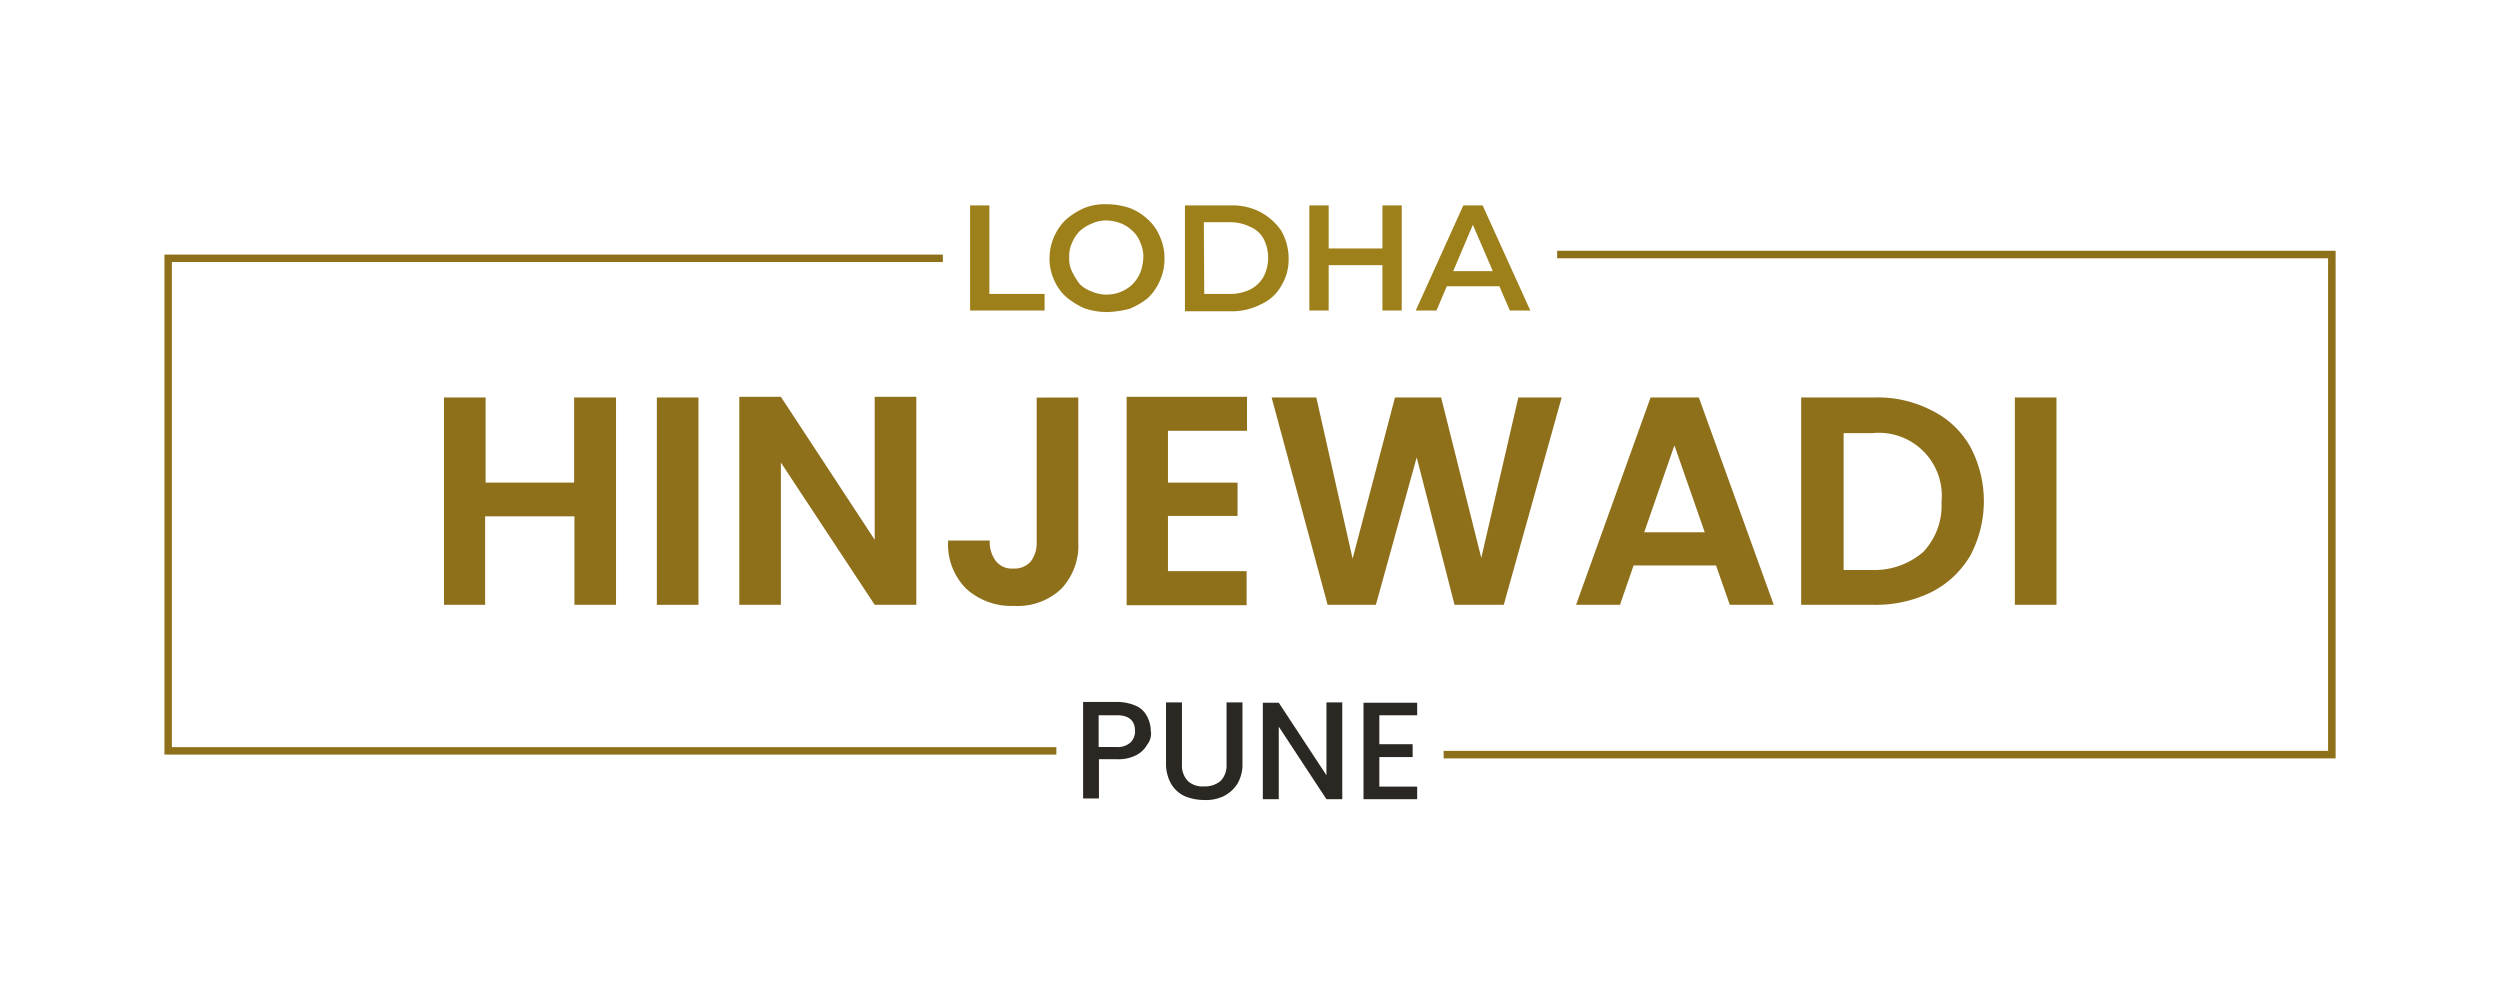<svg id="Layer_1" data-name="Layer 1" xmlns="http://www.w3.org/2000/svg" viewBox="0 0 259 104"><defs><style>.cls-1{fill:#9e801b;}.cls-2{fill:#8e6f1a;}.cls-3{fill:#2b2823;}.cls-4,.cls-5{fill:none;stroke:#8e6f1a;stroke-miterlimit:10;}.cls-4{stroke-width:0.78px;}.cls-5{stroke-width:0.77px;}</style></defs><path class="cls-1" d="M100.5,32.17V21.28h2v9.17h5.72v1.72Z"/><path class="cls-1" d="M114.69,32.33a7.29,7.29,0,0,1-2.36-.4,7.64,7.64,0,0,1-1.88-1.17A5.06,5.06,0,0,1,109.2,29a5.33,5.33,0,0,1-.47-2.2,5.64,5.64,0,0,1,1.72-4.07,7.67,7.67,0,0,1,1.88-1.18,5.8,5.8,0,0,1,2.36-.39,7.56,7.56,0,0,1,2.35.39,5.86,5.86,0,0,1,1.88,1.18,4.85,4.85,0,0,1,1.25,1.8,5.24,5.24,0,0,1,.47,2.27,5.46,5.46,0,0,1-.47,2.27,5.65,5.65,0,0,1-1.25,1.81A7.64,7.64,0,0,1,117,32,10.5,10.5,0,0,1,114.69,32.33Zm0-1.81a3.85,3.85,0,0,0,2.66-1.09,3.91,3.91,0,0,0,.78-1.18,5,5,0,0,0,.32-1.57,3.41,3.41,0,0,0-.32-1.56,3,3,0,0,0-.78-1.18,3.75,3.75,0,0,0-1.17-.78,4.55,4.55,0,0,0-1.49-.32,3.45,3.45,0,0,0-1.57.32,4.27,4.27,0,0,0-1.26.78,3.85,3.85,0,0,0-.78,1.18,3.35,3.35,0,0,0-.31,1.56,3,3,0,0,0,.31,1.49,7.61,7.61,0,0,0,.78,1.26,3.58,3.58,0,0,0,1.26.78A3.91,3.91,0,0,0,114.69,30.52Z"/><path class="cls-1" d="M122.76,32.17V21.28h4.78a6.29,6.29,0,0,1,3.06.7,6.16,6.16,0,0,1,2.11,1.88,5.72,5.72,0,0,1,.79,2.9,5.18,5.18,0,0,1-.79,2.9,4.47,4.47,0,0,1-2.11,1.88,6.51,6.51,0,0,1-3.06.71h-4.78Zm2-1.72h2.66A4.72,4.72,0,0,0,129.5,30a3.33,3.33,0,0,0,1.41-1.34,4.32,4.32,0,0,0,0-3.92,2.79,2.79,0,0,0-1.41-1.25,4.72,4.72,0,0,0-2.12-.47h-2.66Z"/><path class="cls-1" d="M137.65,32.17h-2V21.28h2Zm5.8-4.7h-6V25.74h6Zm-.23-6.19h2V32.17h-2Z"/><path class="cls-1" d="M146.67,32.17l4.93-10.89h2l4.94,10.89h-2.12l-4.23-9.8h.79l-4.16,9.8Zm2.27-2.51.55-1.57h5.88l.54,1.57Z"/><path class="cls-2" d="M63.82,41.18V62.66H59.51V53.49H50.26v9.17H46V41.18h4.31V50h9.17V41.18Z"/><path class="cls-2" d="M72.36,41.18V62.66H68.05V41.18Z"/><path class="cls-2" d="M94.93,62.66H90.62L80.9,47.92V62.66H76.59V41.11H80.9l9.72,14.81V41.11h4.31Z"/><path class="cls-2" d="M111.71,41.18v15a6.51,6.51,0,0,1-1.8,4.86,6.59,6.59,0,0,1-4.86,1.73A6.93,6.93,0,0,1,100.11,61a6.47,6.47,0,0,1-1.88-5h4.31a3.24,3.24,0,0,0,.62,2.11,2.09,2.09,0,0,0,1.81.79,2.25,2.25,0,0,0,1.8-.71,3.16,3.16,0,0,0,.63-2v-15Z"/><path class="cls-2" d="M121,44.63V50h7.21v3.45H121v5.72h8.15v3.53H116.72V41.11h12.47v3.52Z"/><path class="cls-2" d="M161.79,41.18l-6,21.48h-5.1l-3.92-15.28-4.23,15.28h-5l-5.8-21.48h4.63l3.76,16.7,4.39-16.7h4.78l4.16,16.62,3.84-16.62Z"/><path class="cls-2" d="M177.78,58.58h-8.54l-1.41,4.08h-4.55L171,41.18h5l7.76,21.48h-4.55Zm-1.17-3.44-3.14-9-3.13,9Z"/><path class="cls-2" d="M200.12,42.52a9.26,9.26,0,0,1,4,3.76,12,12,0,0,1,0,11.28,9.77,9.77,0,0,1-4,3.77,13.09,13.09,0,0,1-6,1.33h-7.52V41.18h7.52A12.14,12.14,0,0,1,200.12,42.52Zm-.86,14.65A7,7,0,0,0,201.14,52,6.52,6.52,0,0,0,194,44.87H191V59.05H194A7.7,7.7,0,0,0,199.26,57.17Z"/><path class="cls-2" d="M213.05,41.18V62.66h-4.31V41.18Z"/><path class="cls-3" d="M118.84,77.16a2.7,2.7,0,0,1-1.18,1.1,3.94,3.94,0,0,1-2,.39h-1.81v4.07h-1.64v-10h3.45a5,5,0,0,1,2,.39,2.33,2.33,0,0,1,1.17,1.1,3.18,3.18,0,0,1,.39,1.49A1.82,1.82,0,0,1,118.84,77.16Zm-1.72-.24a1.59,1.59,0,0,0,.47-1.17c0-1.1-.63-1.65-1.88-1.65h-1.89v3.29h1.81A2,2,0,0,0,117.12,76.92Z"/><path class="cls-3" d="M122.45,72.77V79.2a2.31,2.31,0,0,0,.62,1.72,2.22,2.22,0,0,0,1.65.55,2.54,2.54,0,0,0,1.72-.55,2.27,2.27,0,0,0,.63-1.72V72.77h1.65v6.35a3.93,3.93,0,0,1-.55,2.12,3.64,3.64,0,0,1-1.41,1.25,4.25,4.25,0,0,1-2,.39,5.22,5.22,0,0,1-2-.39,3.15,3.15,0,0,1-1.41-1.25,4.18,4.18,0,0,1-.55-2.12V72.77Z"/><path class="cls-3" d="M139.06,82.8h-1.64l-4.94-7.52V82.8h-1.65v-10h1.65l4.94,7.52V72.77h1.64Z"/><path class="cls-3" d="M142.9,74.1v3h3.45v1.33H142.9v3.06h3.92V82.8h-5.56v-10h5.56V74.1Z"/><polyline class="cls-4" points="161.32 26.37 241.58 26.37 241.58 78.18 149.56 78.18"/><polyline class="cls-5" points="97.68 26.76 17.42 26.76 17.42 77.79 109.44 77.79"/></svg>